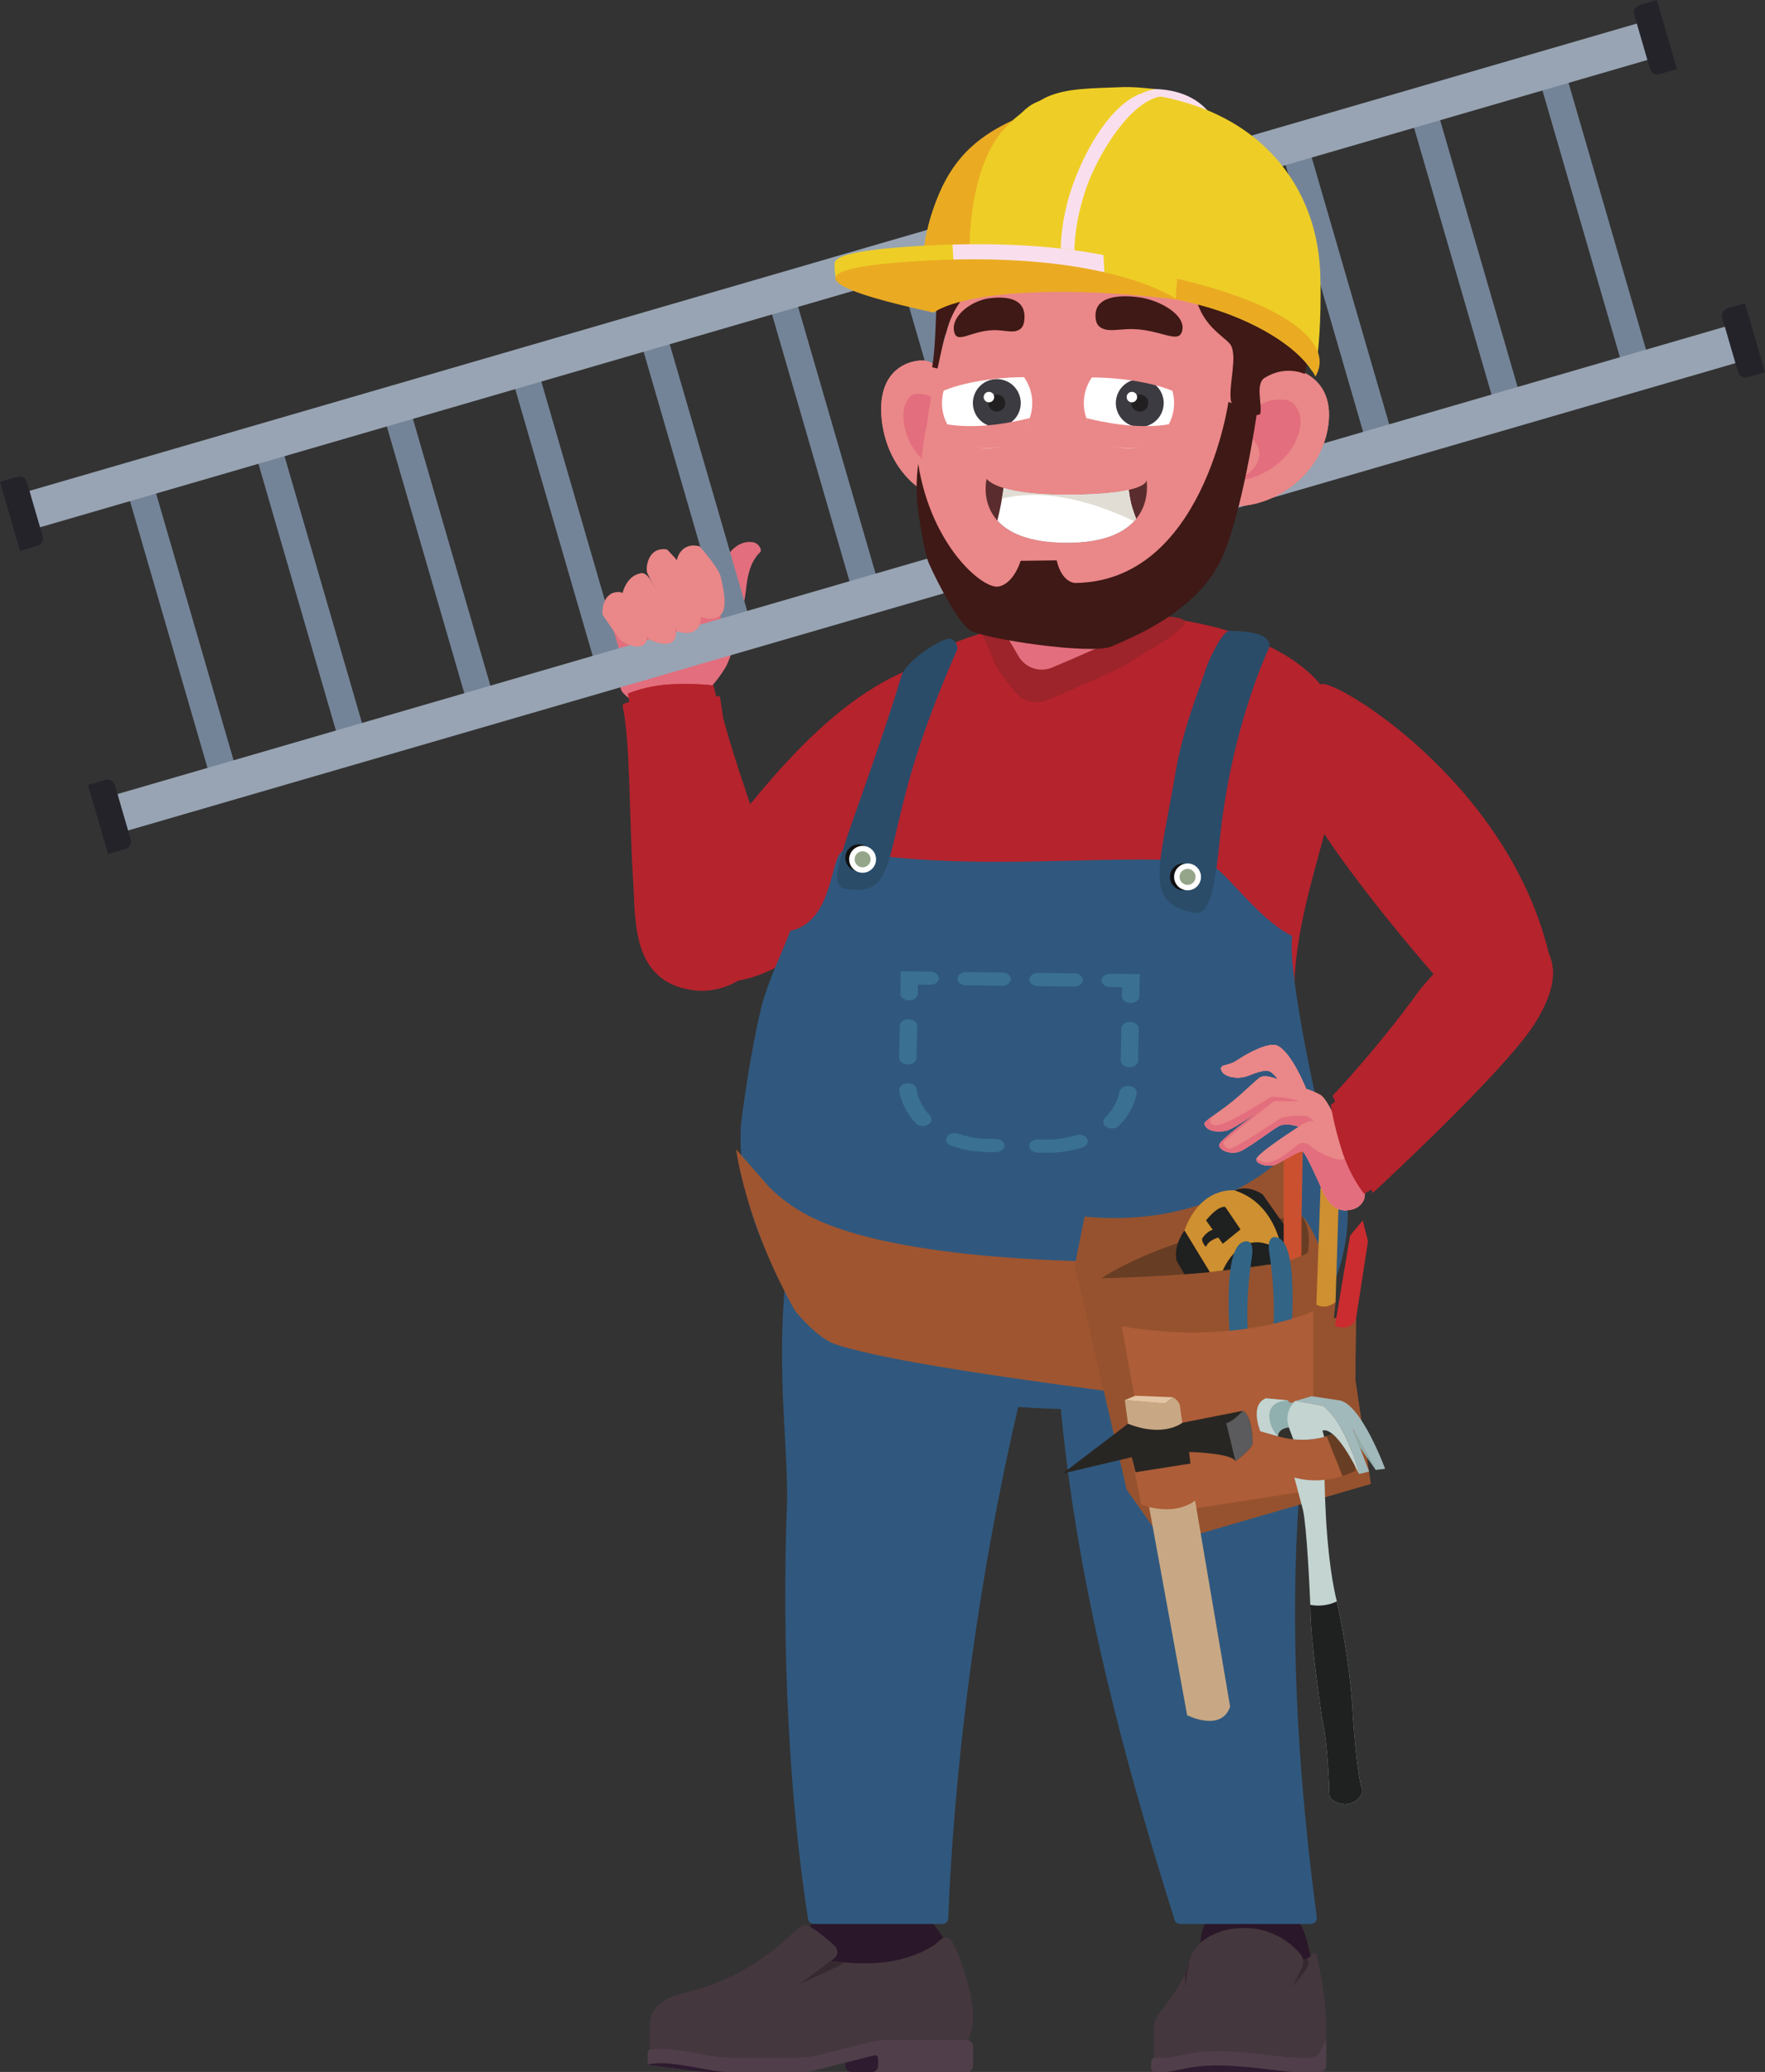 <?xml version="1.0" encoding="UTF-8"?><svg xmlns="http://www.w3.org/2000/svg" xmlns:xlink="http://www.w3.org/1999/xlink" height="2129.8" preserveAspectRatio="xMidYMid meet" version="1.0" viewBox="104.5 209.1 1815.4 2129.8" width="1815.4" zoomAndPan="magnify"><rect x="104.5" y="209.1" width="1815.4" height="2129.8" fill="#333333" stroke="none"/><g><g><path d="M 852.484 891.742 C 860.805 873.676 870.348 829.816 871.887 814.574 C 873.426 799.336 876.898 785.703 886.375 776.723 C 888.621 774.594 885.172 767.391 878.98 766.457 C 861.25 763.789 849.258 781.594 845.578 796.598 C 843.449 805.273 842.527 816.199 836.121 823.016 C 830.273 829.238 792.125 817.316 783.82 818.91 C 775.516 820.492 768.438 826.273 767.004 833.254 C 765.574 840.234 769.262 844.332 769.262 844.332 C 769.262 844.332 756.727 848.473 754.773 855.891 C 752.348 865.102 759.824 869.77 759.824 869.77 C 759.824 869.77 748.691 875.582 748.004 884.398 C 747.316 893.203 759.07 898.043 759.07 898.043 C 759.07 898.043 752.414 902.598 753.098 909.773 C 754.137 920.637 799.441 942.906 817.086 946.793 C 826.078 948.773 820.973 913.648 825.332 919.988 C 829.691 926.328 848.383 900.633 852.484 891.742" fill="#e36e7d"/></g><g><path d="M 832.008 921.09 C 832.008 921.09 776.246 950.27 769.387 942.5 C 762.527 934.719 745.582 923.73 743.578 918.801 C 741.574 913.871 724.141 839.68 724.141 839.68 L 815.629 840.738 L 832.008 921.09" fill="#e36e7d"/></g><g><path d="M 1688.062 291.926 L 1714.895 284.129 L 1799.734 576.102 L 1772.891 583.902 L 1688.062 291.926 M 1555.988 330.301 L 1582.82 322.504 L 1667.645 614.477 L 1640.816 622.262 L 1555.988 330.301 M 1423.93 368.664 L 1450.746 360.875 L 1535.586 652.836 L 1508.754 660.637 L 1423.93 368.664 M 1291.84 407.051 L 1318.672 399.25 L 1403.512 691.211 L 1376.68 699.012 L 1291.84 407.051 M 1159.781 445.414 L 1186.609 437.625 L 1271.449 729.586 L 1244.609 737.387 L 1159.781 445.414 M 1027.711 483.789 L 1054.539 476 L 1139.371 767.961 L 1112.551 775.762 L 1027.711 483.789 M 895.637 522.164 L 922.469 514.363 L 1007.301 806.336 L 980.469 814.125 L 895.637 522.164 M 763.566 560.539 L 790.391 552.738 L 875.223 844.711 L 848.402 852.5 L 763.566 560.539 M 631.5 598.902 L 658.324 591.113 L 743.16 883.086 L 716.336 890.875 L 631.5 598.902 M 499.43 637.277 L 526.254 629.488 L 611.086 921.461 L 584.262 929.25 L 499.43 637.277 M 367.359 675.652 L 394.191 667.863 L 479.023 959.824 L 452.195 967.625 L 367.359 675.652 M 235.285 714.027 L 262.121 706.238 L 346.957 998.199 L 320.117 1006 L 235.285 714.027" fill="#748498" fill-rule="evenodd"/></g><g><path d="M 221.188 1026.523 L 1896.191 539.836 L 1907.07 577.27 L 232.062 1063.957 L 221.188 1026.523 M 130.637 714.887 L 1805.648 228.203 L 1816.531 265.621 L 141.512 752.309 L 130.637 714.887" fill="#98a4b3" fill-rule="evenodd"/></g><g><path d="M 1881.316 526 L 1899.254 520.797 L 1919.863 591.738 L 1901.926 596.953 C 1897.75 598.172 1893.375 595.746 1892.156 591.574 L 1875.938 535.781 C 1874.734 531.609 1877.129 527.219 1881.316 526 Z M 1790.762 214.363 L 1808.699 209.148 L 1829.305 280.098 L 1811.367 285.301 C 1807.195 286.52 1802.816 284.109 1801.613 279.938 L 1785.395 224.145 C 1784.176 219.957 1786.586 215.57 1790.762 214.363" fill="#24232a" fill-rule="evenodd"/></g><g><path d="M 195 1016.004 L 212.938 1010.793 C 217.113 1009.582 221.504 1011.984 222.715 1016.164 L 238.926 1071.961 C 240.141 1076.137 237.727 1080.527 233.551 1081.738 L 215.613 1086.941 Z M 104.453 704.359 L 122.387 699.148 C 126.562 697.934 130.953 700.34 132.168 704.527 L 148.379 760.316 C 149.59 764.492 147.176 768.883 143 770.094 L 125.062 775.305 L 104.453 704.359" fill="#24232a" fill-rule="evenodd"/></g><g><path d="M 790.59 773.902 C 790.59 773.902 813.586 797.262 816.961 807.547 C 820.336 817.836 829.816 843.602 822.812 853.816 C 815.809 864.039 801.215 857.926 801.215 857.926 C 801.215 857.926 773.273 803.738 770.59 798.898 C 767.902 794.051 770.461 770.566 790.59 773.902" fill="#ea8788"/></g><g><path d="M 823.988 770.66 C 823.988 770.66 843.758 792.863 845.77 801.883 C 847.781 810.902 853.836 833.613 845.562 841.43 C 837.289 849.23 823.613 842.473 823.613 842.473 C 823.613 842.473 802.949 793.809 800.914 789.438 C 798.879 785.062 804.469 765.613 823.988 770.66" fill="#ea8788"/></g><g><path d="M 763.273 798.441 C 763.273 798.441 768.941 795.602 775.797 808.809 C 782.656 822.02 804.113 850.961 799.07 864.48 C 794.035 878 771.828 866.141 771.828 866.141 L 745.012 818.031 C 745.012 818.031 749.07 800.93 763.273 798.441" fill="#ea8788"/></g><g><path d="M 739.438 817.699 C 740.465 817.641 750.027 816.699 756.508 829.711 C 762.992 842.719 773.777 859.68 768.773 869.289 C 763.77 878.922 744.742 870.602 740.953 865.211 C 737.156 859.809 725.312 842.691 724.438 841.219 C 723.559 839.75 723.32 818.699 739.438 817.699" fill="#ea8788"/></g><g><path d="M 1084.199 885.309 C 971.492 900.461 883.449 1030.941 853.734 1061.84 C 813.41 1090.309 781.434 1157.512 779.789 1177.441 C 790.602 1185.969 795.672 1203.121 803.398 1207.281 C 811.098 1211.422 818.801 1214.352 826.531 1216.191 C 888.996 1231.07 952.598 1174.738 1017.52 1110.039 C 1069.539 1058.211 1115.328 1004.441 1117.262 1002.18 L 1084.199 885.309" fill="#b5232d"/></g><g><path d="M 1001.352 2156.051 C 1051.66 2156.051 1075.441 2197.859 1085.051 2222.871 C 1094.648 2247.879 1118.738 2318.211 1065.238 2318.211 C 1011.73 2318.211 796.922 2318.211 796.922 2318.211 C 796.922 2318.211 779.086 2316.262 779.086 2291.641 C 779.086 2267.02 808.355 2264.289 822.988 2259.988 C 837.625 2255.691 871.926 2244.359 908.512 2214.66 C 945.102 2184.969 963.852 2156.051 1001.352 2156.051" fill="#2a1729"/></g><g><path d="M 963.035 2209.531 C 958.703 2205.352 952.297 2199.711 943.82 2193.672 C 937.199 2188.961 927.914 2189.48 921.934 2194.91 C 916.383 2199.949 910.688 2204.98 904.383 2210.102 C 899.699 2213.891 894.895 2217.43 890.027 2220.84 L 889.137 2221.641 L 926.684 2248.859 L 962.117 2222.352 C 966.375 2219.172 966.836 2213.199 963.035 2209.531" fill="#4d3655"/></g><g><path d="M 1007.762 2332.941 L 1007.762 2306.121 L 980.492 2306.121 C 976.988 2306.121 974.141 2308.809 974.141 2312.129 L 974.141 2332.941 C 974.141 2336.262 976.988 2338.961 980.492 2338.961 L 1001.41 2338.961 C 1004.922 2338.961 1007.762 2336.262 1007.762 2332.941" fill="#2e1b30"/></g><g><path d="M 786.379 2321.16 C 796.559 2321.16 811.402 2323.82 825.758 2326.391 L 827.633 2326.719 C 836.898 2328.379 846.32 2329.109 855.746 2328.898 L 931.898 2327.172 C 942.434 2326.93 952.906 2325.512 963.09 2322.949 L 996.105 2314.648 C 1002.73 2312.98 1009.559 2312.129 1016.422 2312.129 L 1091.5 2312.141 C 1094.559 2312.141 1097.391 2310.602 1098.93 2308.102 C 1109.41 2291.141 1106.762 2261.801 1091.02 2220.809 C 1089.129 2215.891 1086.699 2210.352 1083.66 2204.59 C 1081.422 2200.328 1075.41 2199.391 1071.969 2202.871 C 1062.422 2212.559 1045.148 2219.551 1029.602 2223.391 C 995.797 2231.762 937.945 2226.371 906.758 2208.121 C 905.961 2208.77 905.199 2209.43 904.383 2210.102 C 879.148 2230.57 851.133 2245.43 821.109 2254.25 C 819.008 2254.859 816.594 2255.441 814.012 2256.07 C 798.781 2259.738 773.48 2265.898 772.793 2290.641 L 772.73 2290.641 L 772.73 2317.16 C 772.73 2319.582 774.828 2321.488 777.375 2321.359 C 780.105 2321.23 783.18 2321.16 786.379 2321.16" fill="#45373e"/></g><g><path d="M 890.027 2220.84 L 889.137 2221.641 L 926.684 2248.859 L 970.047 2228.512 C 970.926 2227.852 971.598 2227.059 972.148 2226.211 C 947.898 2223.961 923.492 2217.91 906.762 2208.121 C 905.965 2208.781 905.199 2209.43 904.383 2210.102 C 901.891 2212.121 899.359 2214.059 896.809 2215.949 C 894.57 2217.629 892.305 2219.25 890.027 2220.84" fill="#362930"/></g><g><path d="M 1098.852 2306.121 L 1016.441 2306.121 C 1010.68 2306.121 1004.941 2306.828 999.367 2308.23 L 946.32 2321.57 C 939.285 2323.332 932.043 2324.23 924.762 2324.23 L 852.023 2324.23 C 839.32 2324.23 803.188 2315.141 786.379 2315.141 C 779.301 2315.141 775.422 2315.5 773.297 2315.879 C 771.781 2316.16 770.719 2317.43 770.719 2318.898 L 770.719 2328.91 C 770.719 2330.449 771.922 2331.75 773.531 2331.949 L 815.238 2337.332 C 823.66 2338.41 832.156 2338.961 840.656 2338.961 L 928.449 2338.961 C 933.281 2338.961 938.09 2338.359 942.758 2337.191 L 1003.77 2321.852 C 1005.781 2321.34 1007.762 2322.781 1007.762 2324.75 L 1007.762 2332.941 C 1007.762 2336.262 1004.922 2338.961 1001.41 2338.961 L 1098.852 2338.961 C 1102.359 2338.961 1105.211 2336.262 1105.211 2332.941 L 1105.211 2312.129 C 1105.211 2308.809 1102.359 2306.121 1098.852 2306.121" fill="#503f4a"/></g><g><path d="M 771.637 2331.02 C 772.129 2331.512 772.777 2331.859 773.531 2331.949 L 815.238 2337.332 C 823.66 2338.41 832.156 2338.961 840.656 2338.961 L 852.023 2338.961 C 839.32 2338.961 803.188 2329.871 786.379 2329.871 C 776.773 2329.871 773.07 2330.52 771.637 2331.02" fill="#2e1b30"/></g><g><path d="M 963.035 2209.531 C 957.676 2204.359 949.121 2196.941 937.406 2189.301 C 934.25 2187.25 930.004 2187.52 927.254 2190.039 C 919.98 2196.719 912.715 2203.328 904.383 2210.102 C 899.699 2213.891 894.895 2217.43 890.027 2220.84 L 889.137 2221.641 L 926.684 2248.859 L 962.117 2222.352 C 966.375 2219.172 966.836 2213.199 963.035 2209.531" fill="#45373e"/></g><g><path d="M 1083.148 1375.922 C 1018.781 1369.629 932.992 1411.148 921.293 1469.738 C 897.449 1581.27 915.535 1688.941 913.969 1752.34 C 908.406 1905.07 916.109 2055.949 935.617 2181.66 C 936.078 2184.621 938.766 2186.781 941.926 2186.781 L 1073.512 2186.781 C 1076.93 2186.781 1079.738 2184.262 1079.852 2181.012 C 1082.57 2105.039 1096.18 1872.551 1163.629 1606.621 C 1167.309 1592.738 1175.051 1566.77 1186.648 1529.441 C 1187.031 1528.25 1187.551 1526.539 1187.551 1526.539 C 1192.559 1511.422 1194.25 1495.43 1192.488 1479.352 C 1186.57 1425.238 1140.289 1381.5 1083.148 1375.922" fill="#30587e"/></g><g><path d="M 1332.531 2318.211 L 1430.73 2318.211 C 1447.98 2318.211 1462 2306.262 1462.16 2291.398 C 1462.41 2268.031 1456.461 2233.629 1448.73 2204.129 C 1440.789 2173.828 1419.75 2156.051 1392.699 2156.051 C 1365.102 2156.051 1340.359 2176.621 1339.32 2206.078 C 1338.711 2223.648 1336.949 2234.988 1330.262 2246.891 C 1319.059 2266.77 1297.578 2275.48 1297.578 2292.352 C 1297.578 2309.23 1314.48 2318.211 1332.531 2318.211" fill="#2a1729"/></g><g><path d="M 1468.48 2289.012 C 1468.352 2270.859 1464.801 2245.289 1458.828 2218.949 C 1458.309 2216.66 1455.031 2216.16 1453.828 2218.199 L 1453.738 2218.352 C 1451.461 2222.109 1446.59 2223.781 1442.27 2222.359 C 1433.352 2219.41 1411.852 2213.871 1376.469 2213.871 C 1357.379 2213.871 1345.16 2214.988 1337.359 2216.352 C 1332.922 2217.121 1329.352 2220.219 1328.102 2224.328 C 1325.512 2232.852 1322.75 2239.809 1319.289 2246.211 C 1306.441 2269.98 1291.23 2280.16 1291.23 2292.352 L 1291.23 2330.25 L 1468.52 2330.25 L 1468.52 2289.012 L 1468.48 2289.012" fill="#45373e"/></g><g><path d="M 1328.078 2224.371 C 1326.551 2229.359 1324.949 2233.801 1323.199 2237.93 L 1323.719 2250.75 C 1323.719 2250.75 1349.129 2243.32 1376.41 2243.32 C 1403.68 2243.32 1434.18 2251.18 1434.18 2251.18 L 1447.531 2234.059 C 1450.512 2230.23 1451.141 2225.73 1449.34 2221.988 C 1447.148 2222.91 1444.648 2223.141 1442.27 2222.359 C 1433.352 2219.41 1411.852 2213.871 1376.469 2213.871 C 1357.41 2213.871 1345.199 2214.988 1337.398 2216.34 C 1332.93 2217.121 1329.352 2220.238 1328.078 2224.371" fill="#362930"/></g><g><path d="M 1323.82 2250.66 L 1327.328 2228.211 C 1328.898 2218.199 1334.43 2209.102 1342.969 2203.031 C 1351.77 2196.762 1365.23 2190.871 1384.738 2190.871 C 1414.141 2190.871 1433.07 2207.41 1441.68 2217.172 C 1445.191 2221.141 1445.871 2226.68 1443.621 2231.391 L 1434.18 2251.18 C 1434.18 2251.18 1403.199 2243.32 1376.602 2243.32 C 1350 2243.32 1323.82 2250.66 1323.82 2250.66" fill="#45373e"/></g><g><path d="M 1461.969 2318.559 C 1460.141 2322.031 1456.391 2324.23 1452.289 2324.23 L 1434.711 2324.23 C 1426.199 2324.23 1387.031 2317.48 1356.359 2317.48 C 1329.84 2317.48 1311.422 2324.23 1304.949 2324.23 L 1292.871 2324.23 C 1290.422 2324.23 1288.43 2326.121 1288.43 2328.441 L 1288.43 2334.738 C 1288.43 2337.07 1290.422 2338.961 1292.871 2338.961 C 1313.012 2338.961 1251.141 2338.961 1462.16 2338.961 C 1465.672 2338.961 1468.52 2336.262 1468.52 2332.941 C 1468.52 2317.609 1468.52 2321.082 1468.52 2306.121 L 1461.969 2318.559" fill="#503f4a"/></g><g><path d="M 1305.84 2338.75 C 1306.398 2338.789 1306.941 2338.961 1307.512 2338.961 L 1434.711 2338.961 C 1426.199 2338.961 1387.031 2332.199 1356.359 2332.199 C 1328.762 2332.199 1317.059 2337.648 1305.84 2338.75" fill="#2e1b30"/></g><g><path d="M 1452.648 2186.781 C 1456.469 2186.781 1459.41 2183.559 1458.93 2179.969 C 1406.852 1791.41 1460.809 1608.648 1467.809 1535.621 C 1469.078 1522.34 1470 1512.75 1470.078 1506.578 C 1470.09 1506.352 1470.102 1506.129 1470.109 1505.898 C 1472.621 1447.27 1392.039 1385.449 1330.789 1376.66 C 1254.781 1365.75 1188.98 1421.469 1188.82 1491.23 C 1185.07 1734.172 1244.449 1966.512 1312.602 2182.488 C 1313.398 2185.039 1315.879 2186.781 1318.699 2186.781 L 1452.648 2186.781" fill="#30587e"/></g><g><path d="M 1244.352 844.762 C 1163.711 844.762 1048.059 878.699 1024.25 926.238 C 1004.719 965.238 1014.059 986.98 995.609 1025.43 C 976.891 1064.441 948.523 1101.371 948.523 1122.309 C 948.523 1143.262 962.113 1149.578 963.93 1168.922 C 966.742 1198.898 1476.441 930.648 1443.352 902.629 C 1398.398 864.578 1302.551 844.762 1244.352 844.762" fill="#e36e7d"/></g><g><path d="M 1435.398 1235 C 1435.398 1181 1448.441 1133.301 1461.02 1087.102 C 1471.109 1050.199 1480.609 1015.41 1481.531 981.988 C 1482.25 955.25 1482.969 927.602 1447.59 897.648 C 1409.379 865.289 1350.379 849.5 1295.852 843.219 C 1289.449 842.48 1290.309 845.898 1284.359 848.359 C 1253.301 861.25 1220.469 904.859 1170.66 900.559 C 1168.551 900.379 1166.801 902.129 1165.16 900.789 C 1157.34 894.461 1149.699 888.512 1146.648 875.969 C 1145.738 872.211 1137.73 870.578 1138.281 863.68 C 1138.602 859.59 1131.57 855.148 1127.609 856.211 C 1073.52 870.629 1034.109 891.898 1018.371 923.34 C 1007.949 944.109 1005.391 960.23 1002.898 975.891 C 1000.539 990.641 996.887 1003.98 989.73 1022.621 C 985.188 1034.461 966.328 1060.172 951.547 1094.578 C 932.496 1133.789 870.734 1288.941 870.734 1380.199 L 870.742 1380.199 L 870.738 1380.199 C 870.812 1412.309 877.371 1445.121 889.648 1476.18 C 890.641 1478.691 893.105 1480.34 895.805 1480.34 L 1478.602 1480.34 C 1481.922 1480.34 1484.789 1477.859 1485.141 1474.559 C 1485.762 1468.828 1486.051 1463.129 1486.051 1457.531 C 1486.051 1381.789 1435.398 1333.289 1435.398 1235" fill="#b5232d"/></g><g><path d="M 1462.648 1358.852 L 873.27 1358.852 C 869.82 1358.852 866.895 1361.512 866.68 1364.949 C 862.699 1428.961 884.809 1497.301 927.395 1550.57 C 974.238 1609.172 1041.469 1645.371 1116.711 1652.488 C 1153.57 1655.98 1187.98 1657.75 1218.988 1657.75 L 1219.012 1657.75 C 1309.391 1657.75 1375.488 1642.699 1415.43 1613.031 C 1459.031 1580.648 1490.672 1515.25 1490.672 1457.52 C 1490.672 1422.551 1480.141 1393.379 1468.801 1363.109 C 1467.84 1360.551 1465.379 1358.852 1462.648 1358.852" fill="#30587e"/></g><g><path d="M 1315.391 844.012 C 1322.5 845.559 1325.922 847.57 1320.84 852.781 C 1303.691 870.379 1285.988 875.789 1266.41 889.961 C 1257.398 896.48 1208.648 917.34 1181.141 928.891 C 1169.789 933.648 1156.66 930.328 1148.961 920.738 C 1145.48 916.41 1141.43 911.289 1136.969 905.488 C 1124.98 889.91 1126.77 884.91 1116 864.238 C 1112.969 858.43 1116.531 856.648 1123.051 856.02 C 1127.578 855.59 1131.719 855.828 1134.969 856.238 C 1139.039 856.762 1139.852 855.898 1140.5 859.949 C 1141.551 866.539 1141.07 864.922 1145.672 872.672 C 1148.039 876.691 1150.199 880.371 1152.141 883.699 C 1159.109 895.691 1173.898 900.641 1186.691 895.262 C 1211.762 884.73 1249.809 868.32 1258.359 862.289 C 1276.738 849.34 1279.801 846.879 1283.969 843.352 C 1285.578 841.988 1307.641 842.309 1315.391 844.012" fill="#9c242a"/></g><g><path d="M 1433.57 1171.25 C 1396.078 1152.941 1360.328 1096.719 1344.398 1095.281 C 1239.789 1085.809 1112.23 1106.57 973.883 1083.859 C 957.402 1081.148 964.977 1155.809 917.324 1165.93 C 911.223 1182.898 893.379 1219.809 887.285 1245.57 C 873.91 1302.121 866.68 1364.949 866.68 1364.949 C 866.68 1414.172 1023.281 1389.02 1075.48 1392.719 C 1097 1394.23 1199.93 1394.23 1221.449 1392.719 C 1273.648 1389.02 1462.648 1408.07 1462.648 1358.852 C 1462.648 1358.852 1428.621 1212.691 1433.57 1171.25" fill="#30587e"/></g><g><path d="M 1410.102 874.34 C 1410.102 874.34 1370.859 954.98 1358.93 1073.941 C 1352.648 1136.398 1345.859 1150.352 1331.102 1147.16 C 1281.27 1136.398 1296.262 1104.102 1313.59 1003.191 C 1321.699 955.961 1337.359 920.18 1344.629 897.102 C 1347.691 887.371 1362.078 856.922 1369.441 857.449 C 1376.699 857.98 1412.57 857.281 1410.102 874.34" fill="#2a4c69"/></g><g><path d="M 1307.879 1110.461 C 1307.879 1118.09 1314.07 1124.27 1321.699 1124.27 C 1329.328 1124.27 1335.52 1118.09 1335.52 1110.461 C 1335.52 1102.828 1329.328 1096.629 1321.699 1096.629 C 1314.07 1096.629 1307.879 1102.828 1307.879 1110.461" fill="#111010"/></g><g><path d="M 1312.148 1110.461 C 1312.148 1118.09 1318.352 1124.27 1325.969 1124.27 C 1333.602 1124.27 1339.789 1118.09 1339.789 1110.461 C 1339.789 1102.828 1333.602 1096.629 1325.969 1096.629 C 1318.352 1096.629 1312.148 1102.828 1312.148 1110.461" fill="#fff"/></g><g><path d="M 1317.738 1110.461 C 1317.738 1115.012 1321.422 1118.691 1325.969 1118.691 C 1330.52 1118.691 1334.219 1115.012 1334.219 1110.461 C 1334.219 1105.91 1330.52 1102.219 1325.969 1102.219 C 1321.422 1102.219 1317.738 1105.91 1317.738 1110.461" fill="#95a58a"/></g><g><path d="M 1031.238 904.961 C 1031.238 904.961 1022 938.809 985.566 1041.25 C 964.531 1100.391 959.121 1120.148 974.008 1122.711 C 1024.25 1131.352 1014.48 1093.738 1044.051 995.719 C 1061.891 936.578 1089.32 876.121 1089.32 876.121 C 1089.32 876.121 1089.379 867.871 1082.359 865.621 C 1075.422 863.391 1035.328 888.219 1031.238 904.961" fill="#2a4c69"/></g><g><path d="M 1000.602 1095.969 C 997.746 1103.051 989.691 1106.469 982.617 1103.621 C 975.535 1100.77 972.102 1092.719 974.953 1085.641 C 977.805 1078.559 985.863 1075.129 992.945 1077.98 C 1000.02 1080.828 1003.449 1088.891 1000.602 1095.969" fill="#111010"/></g><g><path d="M 1004.559 1097.559 C 1001.711 1104.641 993.656 1108.07 986.586 1105.219 C 979.508 1102.371 976.07 1094.309 978.922 1087.23 C 981.773 1080.16 989.836 1076.73 996.914 1079.578 C 1003.98 1082.43 1007.41 1090.488 1004.559 1097.559" fill="#fff"/></g><g><path d="M 999.387 1095.48 C 997.688 1099.699 992.891 1101.738 988.672 1100.039 C 984.449 1098.34 982.402 1093.539 984.102 1089.32 C 985.801 1085.102 990.602 1083.059 994.824 1084.762 C 999.043 1086.461 1001.09 1091.262 999.387 1095.48" fill="#95a58a"/></g><g><path d="M 1267.719 1240.121 C 1272.43 1239.988 1276.23 1237.078 1276.301 1233.461 L 1276.73 1210.48 L 1246.512 1210.109 C 1241.641 1210.059 1237.559 1213.031 1237.48 1216.77 C 1237.398 1220.5 1241.32 1223.578 1246.23 1223.641 L 1258.691 1223.789 L 1258.512 1233.262 C 1258.441 1237 1262.371 1240.07 1267.281 1240.121 C 1267.422 1240.121 1267.57 1240.121 1267.719 1240.121" fill="#3a7193"/></g><g><path d="M 1135.109 1222.301 L 1098.07 1221.852 C 1093.16 1221.789 1089.238 1218.711 1089.32 1214.98 C 1089.398 1211.25 1093.469 1208.262 1098.359 1208.328 L 1135.398 1208.77 C 1140.309 1208.828 1144.23 1211.91 1144.148 1215.641 C 1144.07 1219.262 1140.27 1222.172 1135.57 1222.289 C 1135.422 1222.301 1135.27 1222.301 1135.109 1222.301 Z M 1209.191 1223.191 L 1172.148 1222.738 C 1167.238 1222.68 1163.32 1219.609 1163.398 1215.871 C 1163.48 1212.141 1167.531 1209.16 1172.43 1209.219 L 1209.469 1209.672 C 1214.379 1209.719 1218.301 1212.801 1218.219 1216.531 C 1218.148 1220.148 1214.352 1223.059 1209.648 1223.191 C 1209.5 1223.191 1209.34 1223.191 1209.191 1223.191" fill="#3a7193"/></g><g><path d="M 1039.84 1237.371 C 1044.551 1237.25 1048.352 1234.328 1048.422 1230.711 L 1048.602 1221.25 L 1061.039 1221.398 C 1065.988 1221.441 1069.988 1218.48 1070.07 1214.75 C 1070.148 1211.012 1066.23 1207.941 1061.32 1207.879 L 1031.07 1207.512 L 1030.641 1230.512 C 1030.57 1234.25 1034.488 1237.32 1039.398 1237.371 C 1039.551 1237.371 1039.699 1237.371 1039.84 1237.371" fill="#3a7193"/></g><g><path d="M 1038.16 1303.219 C 1033.238 1303.16 1029.32 1300.09 1029.391 1296.359 L 1030.02 1263.441 C 1030.09 1259.699 1034.109 1256.699 1039.039 1256.77 C 1043.949 1256.828 1047.871 1259.898 1047.801 1263.629 L 1047.18 1296.551 C 1047.109 1300.18 1043.309 1303.09 1038.602 1303.211 C 1038.449 1303.219 1038.301 1303.219 1038.16 1303.219 Z M 1266.031 1306.09 C 1261.121 1306.039 1257.191 1302.969 1257.262 1299.23 L 1257.891 1266.309 C 1257.961 1262.578 1262 1259.578 1266.91 1259.648 C 1271.82 1259.699 1275.738 1262.77 1275.672 1266.512 L 1275.051 1299.43 C 1274.98 1303.051 1271.18 1305.969 1266.469 1306.09 C 1266.32 1306.09 1266.18 1306.102 1266.031 1306.09 Z M 1046.488 1363.699 C 1037.211 1353.82 1031.352 1342.211 1029.531 1330.129 C 1028.98 1326.422 1032.48 1323.059 1037.359 1322.641 C 1042.238 1322.219 1046.648 1324.879 1047.211 1328.59 C 1048.68 1338.398 1053.43 1347.82 1060.961 1355.84 C 1063.809 1358.879 1062.891 1363.102 1058.891 1365.27 C 1057.41 1366.07 1055.719 1366.48 1054.039 1366.531 C 1051.16 1366.602 1048.281 1365.609 1046.488 1363.699 Z M 1242.801 1367.609 C 1238.898 1365.34 1238.148 1361.102 1241.141 1358.129 C 1248.988 1350.309 1254.129 1341.02 1256 1331.25 C 1256.711 1327.551 1261.219 1324.988 1266.078 1325.531 C 1270.941 1326.059 1274.309 1329.488 1273.602 1333.191 C 1271.301 1345.23 1264.961 1356.699 1255.27 1366.34 C 1253.59 1368.02 1251.07 1368.93 1248.5 1369 C 1246.52 1369.051 1244.5 1368.602 1242.801 1367.609 Z M 1128.602 1393.379 L 1120.148 1393.281 C 1107.129 1393.121 1094.57 1390.922 1082.828 1386.75 C 1078.379 1385.172 1076.461 1381.141 1078.539 1377.762 C 1080.621 1374.371 1085.922 1372.91 1090.359 1374.5 C 1099.82 1377.859 1109.941 1379.629 1120.43 1379.75 L 1128.879 1379.852 C 1133.789 1379.91 1137.711 1382.988 1137.629 1386.719 C 1137.559 1390.34 1133.762 1393.25 1129.051 1393.371 C 1128.91 1393.379 1128.75 1393.379 1128.602 1393.379 Z M 1180.641 1394.012 L 1171.891 1393.898 C 1166.98 1393.84 1163.059 1390.77 1163.141 1387.031 C 1163.219 1383.301 1167.301 1380.301 1172.172 1380.379 L 1180.922 1380.48 C 1191.371 1380.609 1201.469 1379.102 1210.949 1376.031 C 1215.48 1374.559 1220.699 1376.16 1222.621 1379.602 C 1224.551 1383.031 1222.441 1387.012 1217.922 1388.469 C 1207.559 1391.828 1196.578 1393.68 1185.301 1393.969 C 1183.75 1394.012 1182.199 1394.02 1180.641 1394.012" fill="#3a7193"/></g><g><path d="M 922.152 1556.32 C 922.152 1556.32 944.367 1584.629 964.43 1591.109 C 1039.012 1615.34 1260.441 1640.809 1434.641 1664.051 L 1447.32 1499.68 C 1447.32 1499.68 1431.422 1501.352 1405.281 1502.859 C 1317.531 1508.078 1027.172 1516.551 924.82 1452.371 C 913.934 1445.559 904.227 1437.969 895.871 1429.531 L 861.648 1390.5 C 861.648 1390.5 870.734 1464.879 922.152 1556.32" fill="#9f5530"/></g><g><path d="M 1209.941 1510.301 L 1263.328 1740.121 L 1302.73 1795.781 L 1514.422 1734.379 L 1498.52 1627.328 L 1499.16 1565.238 L 1476.281 1563.828 L 1478.191 1547.43 L 1458.469 1550.25 L 1462.281 1492.449 C 1462.281 1492.449 1452.141 1466.07 1443.211 1458.922 C 1443.211 1458.922 1433.68 1404.672 1422.879 1399.699 C 1422.879 1399.699 1352.32 1472.488 1220.078 1459.648 L 1209.941 1510.301" fill="#96522e"/></g><g><path d="M 1237.25 1523.148 C 1237.25 1523.148 1306.52 1474.621 1443.211 1458.922 C 1443.211 1458.922 1458.48 1473.16 1449.578 1496.73 C 1449.578 1496.73 1438.75 1521.719 1237.25 1523.148" fill="#673d24"/></g><g><path d="M 1237.25 1523.148 C 1248.078 1556.68 1263.328 1740.121 1263.328 1740.121 L 1302.73 1795.781 L 1514.422 1734.379 L 1498.52 1627.328 L 1499.16 1565.238 L 1476.281 1563.828 L 1478.191 1547.43 L 1458.469 1550.25 L 1462.281 1492.449 C 1462.281 1492.449 1452.141 1466.07 1443.211 1458.922 C 1454.648 1472.488 1449.578 1496.73 1449.578 1496.73 C 1418.422 1518.871 1237.25 1523.148 1237.25 1523.148" fill="#96522e"/></g><g><path d="M 1493.129 1479.262 L 1477.551 1572.039 C 1477.551 1572.039 1492.488 1578.789 1499.16 1565.238 L 1511.559 1485.02 L 1506.16 1463.559 L 1493.129 1479.262" fill="#ca2c30"/></g><g><path d="M 1478.191 1547.43 L 1481.68 1434.301 C 1481.68 1434.301 1477.551 1418.602 1467.059 1424.309 C 1467.059 1424.309 1461.98 1427.16 1462.609 1433.59 L 1458.469 1550.25 C 1458.469 1550.25 1468.02 1556.012 1478.191 1547.43" fill="#ce9030"/></g><g><path d="M 1443.07 1500.23 L 1443.211 1458.922 L 1444.488 1392.191 C 1444.488 1392.191 1442.27 1378.629 1430.512 1382.922 C 1430.512 1382.922 1425.422 1382.559 1424.789 1393.621 L 1424.789 1507.09 L 1443.07 1500.23" fill="#cb5030"/></g><g><path d="M 1374.531 1432.77 L 1399.68 1480.738 L 1406.672 1487.602 C 1406.672 1487.602 1421.289 1491.391 1424.789 1507.09 L 1424.789 1467.48 L 1403.172 1436.801 C 1403.172 1436.801 1388.488 1426.25 1374.531 1432.77" fill="#1f2020"/></g><g><path d="M 1322.762 1473.91 L 1348.879 1516.801 L 1424.789 1507.09 C 1424.789 1507.09 1422.801 1448.379 1374.531 1432.77 C 1374.531 1432.77 1339.672 1427.762 1322.762 1473.91" fill="#ce9030"/></g><g><path d="M 1364.711 1449.641 L 1380.422 1472.84 L 1362.18 1487.602 L 1345.012 1463.559 C 1345.012 1463.559 1356.449 1448.57 1364.711 1449.641" fill="#1f2020"/></g><g><path d="M 1362.18 1515.102 C 1362.18 1515.102 1377.109 1478.102 1406.672 1487.602 C 1406.672 1487.602 1419.379 1488.891 1424.789 1507.09 L 1362.18 1515.102" fill="#1f2020"/></g><g><path d="M 1359.629 1480.738 C 1359.629 1480.738 1347.871 1482.828 1345.012 1490.68 C 1345.012 1490.68 1340.879 1487.469 1340.879 1482.469 C 1340.879 1482.469 1346.602 1472.121 1356.77 1472.48 L 1359.629 1480.738" fill="#1f2020"/></g><g><path d="M 1322.762 1473.91 C 1322.762 1473.91 1311 1489.25 1314.809 1505.309 L 1322.762 1518.91 L 1348.879 1516.801 L 1322.762 1473.91" fill="#1f2020"/></g><g><path d="M 1431.148 1597.738 C 1431.148 1597.738 1442.59 1491.031 1419.699 1481.762 C 1419.699 1481.762 1406.352 1474.621 1410.172 1498.172 C 1410.172 1498.172 1420.871 1559.551 1409.48 1608.789 L 1431.148 1597.738" fill="#326485"/></g><g><path d="M 1371.02 1602.02 C 1371.02 1602.02 1359.578 1495.32 1382.461 1486.039 C 1382.461 1486.039 1395.809 1478.898 1392 1502.449 C 1392 1502.449 1381.289 1563.828 1392.691 1613.07 L 1371.02 1602.02" fill="#326485"/></g><g><path d="M 1258.238 1572.391 L 1293.199 1765.789 L 1455.301 1740.82 L 1455.301 1556.691 C 1455.301 1556.691 1379.648 1593.09 1258.238 1572.391" fill="#ad5d37"/></g><g><path d="M 1487.578 2063.77 C 1504.98 2062.422 1505.91 2049.59 1505.91 2049.59 C 1499.988 2034.66 1495.949 1972.34 1495.949 1972.34 C 1493.602 1919.691 1481.328 1863.301 1479.5 1855.211 C 1479.34 1854.551 1479.281 1854.219 1479.281 1854.219 C 1466.379 1801.352 1466.969 1720.961 1466.699 1719.59 L 1433.48 1719.09 L 1444.691 1761.238 C 1448.84 1780.512 1451.629 1845.109 1452.211 1858.77 C 1452.25 1860.422 1452.301 1861.34 1452.301 1861.34 C 1451.98 1892.809 1464.371 1975.801 1464.371 1975.801 C 1470.641 2001.309 1471.828 2053.672 1471.828 2053.672 C 1472.23 2062.262 1487.578 2063.77 1487.578 2063.77" fill="#c3d4d1"/></g><g><path d="M 1418.961 1685.398 L 1414.961 1673.141 L 1451.602 1665.762 L 1489.922 1675.672 L 1464.238 1708.211 L 1428.059 1697.211 L 1418.961 1685.398" fill="#32302d"/></g><g><path d="M 1400.84 1680.25 L 1418.961 1685.398 L 1419.07 1685.422 C 1419.172 1677.16 1430.238 1676.359 1430.238 1676.359 L 1434.828 1688.559 C 1441.121 1689.219 1448.93 1689.34 1457.48 1688 C 1460.398 1687.59 1463.379 1686.969 1466.449 1686.141 L 1464.629 1679.469 C 1467.879 1678.48 1471.57 1680.078 1475.281 1683.23 C 1483.602 1690.219 1492.289 1704.852 1497.539 1714.609 C 1500.539 1720.25 1502.422 1724.27 1502.422 1724.27 C 1500.039 1715.43 1497.48 1707.629 1494.828 1700.781 C 1491.488 1691.98 1488.039 1684.719 1484.699 1678.77 C 1474.172 1659.801 1465.059 1654.238 1465.059 1654.238 L 1436.961 1649.109 C 1430.078 1653.711 1429.52 1648.551 1429.52 1648.551 L 1406.719 1646.441 C 1389.531 1653.078 1400.84 1680.25 1400.84 1680.25" fill="#90afaf"/></g><g><path d="M 1487.578 2063.77 C 1504.98 2062.422 1505.91 2049.59 1505.91 2049.59 C 1499.988 2034.66 1495.949 1972.34 1495.949 1972.34 C 1493.602 1919.691 1481.328 1863.301 1479.5 1855.211 C 1472.309 1858.57 1463.102 1860.762 1452.211 1858.77 C 1452.25 1860.422 1452.301 1861.34 1452.301 1861.34 C 1451.98 1892.809 1464.371 1975.801 1464.371 1975.801 C 1470.641 2001.309 1471.828 2053.672 1471.828 2053.672 C 1472.23 2062.262 1487.578 2063.77 1487.578 2063.77" fill="#1f2020"/></g><g><path d="M 1400.84 1680.25 L 1418.961 1685.398 C 1414.25 1680.852 1411.07 1674.289 1410.289 1667.328 C 1409.941 1664.281 1410.031 1661.051 1411.199 1658.25 C 1412.66 1654.602 1415.73 1652.031 1419.039 1650.629 C 1422.379 1649.191 1425.949 1648.809 1429.52 1648.551 L 1406.719 1646.441 C 1389.531 1653.078 1400.84 1680.25 1400.84 1680.25" fill="#c3d4d1"/></g><g><path d="M 1519.469 1720.059 L 1503.211 1696.969 L 1495.539 1676.949 Z M 1519.469 1720.059" fill="#90afaf"/></g><g><path d="M 1434.828 1688.559 C 1443.27 1689.461 1454.379 1689.391 1466.449 1686.141 C 1467.301 1685.93 1468.148 1685.68 1469.02 1685.391 C 1471.078 1684.801 1473.172 1684.059 1475.281 1683.23 C 1478.41 1681.988 1481.531 1680.52 1484.711 1678.77 C 1486.449 1677.84 1488.172 1676.801 1489.922 1675.672 L 1498.762 1720.852 C 1498.762 1720.852 1493.66 1723.648 1485.328 1726.281 C 1472.461 1730.391 1451.879 1733.988 1430.469 1726.09 L 1419.07 1685.422 C 1419.07 1685.422 1425.172 1687.578 1434.828 1688.559" fill="#ad5d37"/></g><g><path d="M 1469.02 1685.391 L 1485.328 1726.281 C 1493.66 1723.648 1498.762 1720.852 1498.762 1720.852 L 1489.922 1675.672 C 1488.172 1676.801 1486.449 1677.84 1484.699 1678.77 C 1481.531 1680.52 1478.41 1681.988 1475.281 1683.23 C 1473.172 1684.059 1471.078 1684.801 1469.02 1685.391" fill="#673d24"/></g><g><path d="M 1430.238 1676.359 L 1434.828 1688.559 C 1441.121 1689.219 1448.93 1689.34 1457.48 1688 C 1460.398 1687.59 1463.379 1686.969 1466.449 1686.141 L 1464.629 1679.469 C 1467.879 1678.48 1471.57 1680.078 1475.281 1683.23 C 1483.602 1690.219 1492.289 1704.852 1497.539 1714.609 C 1500.539 1720.25 1502.422 1724.27 1502.422 1724.27 C 1500.039 1715.43 1497.48 1707.629 1494.828 1700.781 C 1491.488 1691.98 1488.039 1684.719 1484.699 1678.77 C 1474.172 1659.801 1465.059 1654.238 1465.059 1654.238 L 1436.961 1649.109 C 1436.961 1649.109 1424.18 1659.301 1430.238 1676.359" fill="#c3d4d1"/></g><g><path d="M 1436.961 1649.109 L 1465.059 1654.238 C 1465.059 1654.238 1474.172 1659.801 1484.699 1678.77 C 1488.039 1684.719 1491.488 1691.98 1494.828 1700.781 C 1497.48 1707.629 1500.039 1715.43 1502.422 1724.27 L 1512.699 1721.73 L 1495.539 1676.949 L 1519.469 1720.059 L 1529.16 1718.91 C 1529.16 1718.91 1503.789 1649.789 1480.93 1648.398 L 1453.641 1644.262 L 1436.961 1649.109" fill="#a2b9bb"/></g><g><path d="M 1285.672 1754.02 L 1325.559 1972.219 C 1325.559 1972.219 1360.641 1989.922 1369.75 1963.379 L 1332.52 1744.379 L 1285.672 1754.02" fill="#c8a884"/></g><g><path d="M 1367.27 1697.039 C 1367.27 1697.039 1338.461 1690.5 1327.59 1701.621 C 1316.73 1712.73 1271.352 1717.141 1268.559 1706.961 L 1278.16 1755.559 C 1278.16 1755.559 1313.75 1770.641 1338.129 1748.051 C 1338.129 1748.051 1360.609 1730.238 1374.879 1738.121 L 1367.27 1697.039" fill="#ad5d37"/></g><g><path d="M 1392.852 1692.961 C 1390.461 1700.34 1375.191 1710.871 1375.191 1710.871 C 1369.73 1702.422 1327.578 1701.629 1327.578 1701.629 L 1328.988 1713.48 L 1272.5 1722.41 L 1268.578 1706.969 L 1197.379 1723.781 L 1264.719 1672.559 C 1303.461 1684.629 1320.559 1671.551 1320.559 1671.551 L 1382.852 1659.281 C 1393.238 1664.852 1392.852 1692.961 1392.852 1692.961" fill="#282623"/></g><g><path d="M 1392.852 1692.961 C 1390.461 1700.34 1375.191 1710.871 1375.191 1710.871 L 1365.762 1671.93 C 1372.398 1670.859 1382.852 1659.281 1382.852 1659.281 C 1393.238 1664.852 1392.852 1692.961 1392.852 1692.961" fill="#5b5b5e"/></g><g><path d="M 1264.719 1672.559 L 1261.461 1648.309 L 1302.66 1651.691 L 1310.75 1645.328 C 1310.75 1645.328 1318.129 1648.621 1318.352 1656.09 L 1320.559 1671.551 C 1320.559 1671.551 1301.641 1687.219 1264.719 1672.559" fill="#c8a884"/></g><g><path d="M 1261.461 1648.309 L 1272.129 1643.789 L 1310.75 1645.328 L 1302.66 1651.691 L 1261.461 1648.309" fill="#e2c5a4"/></g><g><path d="M 1462.16 1334.289 C 1451.039 1328.641 1447.961 1328.422 1447.961 1328.422 C 1447.961 1328.422 1433.07 1290.699 1418.23 1283.98 C 1410.449 1280.461 1391.379 1289.34 1377 1298.98 C 1367.301 1305.48 1359.68 1302.711 1360.5 1308.191 C 1361.629 1315.699 1376.711 1319.141 1387.672 1315.051 C 1398.629 1310.961 1407.059 1307.52 1412.059 1311.281 C 1417.07 1315.039 1418.48 1318.551 1418.48 1318.551 C 1418.48 1318.551 1405.219 1312.352 1399.488 1317.211 C 1386.539 1328.199 1378.129 1337.75 1359.449 1350.941 C 1348.82 1358.441 1342.609 1362.719 1343.289 1364.602 C 1345.801 1371.559 1354.988 1373.191 1365.02 1371.531 C 1373.77 1370.078 1406.379 1346.078 1404.18 1347.738 C 1392.93 1356.352 1358.109 1381.66 1358.531 1386.27 C 1359.102 1392.43 1371.828 1396.148 1380.289 1392.43 C 1390.328 1388.012 1415.699 1368.102 1421.039 1366.059 C 1429.461 1362.852 1440.34 1367.301 1440.34 1367.301 C 1440.34 1367.301 1398.039 1394.328 1396.809 1400.43 C 1395.711 1405.84 1410.359 1409.859 1418.191 1405.469 C 1435.238 1395.91 1441.488 1391.711 1444.539 1392.898 C 1447.578 1394.09 1461.352 1425.23 1465.621 1434.781 C 1469.898 1444.328 1478.801 1455.512 1492.23 1452.879 C 1493.031 1452.719 1493.809 1452.559 1494.57 1452.398 C 1504.988 1450.23 1510.82 1440.559 1507.219 1431.27 L 1494.27 1397.871 C 1494.27 1397.871 1473.27 1339.941 1462.16 1334.289" fill="#ea8788"/></g><g><path d="M 1494.27 1397.871 C 1494.27 1397.871 1492 1391.852 1491.59 1390.75 C 1490.34 1404.762 1480.602 1401.68 1472.109 1398.301 C 1463.84 1395 1457.52 1391.77 1451.809 1386.5 C 1448.328 1383.281 1442.691 1383.141 1439.129 1386 C 1424.738 1397.539 1409.488 1410.73 1396.91 1400.141 C 1396.879 1400.23 1396.828 1400.34 1396.809 1400.43 C 1395.711 1405.84 1410.359 1409.859 1418.191 1405.469 C 1435.238 1395.91 1441.488 1391.711 1444.539 1392.898 C 1447.578 1394.09 1461.352 1425.23 1465.621 1434.781 C 1469.898 1444.328 1478.801 1455.512 1492.23 1452.879 C 1493.031 1452.719 1493.809 1452.559 1494.57 1452.398 C 1504.988 1450.23 1510.82 1440.559 1507.211 1431.262 L 1494.27 1397.871" fill="#e36e7d"/></g><g><path d="M 1418.23 1283.98 C 1410.449 1280.461 1391.379 1289.34 1377 1298.98 C 1367.301 1305.48 1359.68 1302.711 1360.5 1308.191 C 1361.629 1315.699 1376.711 1319.141 1387.672 1315.051 C 1398.629 1310.961 1407.059 1307.52 1412.059 1311.281 C 1417.07 1315.039 1418.48 1318.551 1418.48 1318.551 L 1447.961 1328.422 C 1447.961 1328.422 1433.07 1290.699 1418.23 1283.98" fill="#ea8788"/></g><g><path d="M 1450.309 1357.051 C 1447.059 1355.25 1426.602 1355.539 1420.98 1359.07 C 1415.359 1362.59 1373.781 1390.77 1369.059 1389.82 C 1364.352 1388.871 1361.801 1384.859 1363.238 1382.82 C 1364.691 1380.781 1414.441 1340.738 1415.559 1340.73 C 1416.68 1340.73 1439.738 1341.648 1439.922 1340.762 C 1440.102 1339.859 1414.762 1334.98 1411.109 1337.039 C 1407.461 1339.09 1363.441 1368.148 1353.531 1365.719 C 1346.309 1363.941 1349.551 1358.93 1351.84 1356.34 C 1345.988 1360.57 1342.801 1363.23 1343.289 1364.602 C 1345.801 1371.559 1354.988 1373.191 1365.02 1371.531 C 1373.77 1370.078 1406.379 1346.078 1404.18 1347.738 C 1392.93 1356.352 1358.109 1381.66 1358.531 1386.27 C 1359.102 1392.43 1371.828 1396.148 1380.289 1392.43 C 1390.328 1388.012 1415.699 1368.102 1421.039 1366.059 C 1429.461 1362.852 1440.34 1367.301 1440.34 1367.301 C 1440.34 1367.301 1450.762 1359.961 1454.012 1361.781 C 1457.262 1363.602 1453.57 1358.859 1450.309 1357.051" fill="#e36e7d"/></g><g><path d="M 1701.703 1209.352 C 1669.195 1022.793 1481.758 908.703 1464.184 912.273 C 1453.023 914.539 1449.246 920.762 1444.609 926.234 C 1440.008 931.684 1436.457 937.352 1433.859 943.238 C 1412.832 990.844 1454.027 1052.273 1502.375 1116.289 C 1541.105 1167.582 1582.332 1214.207 1584.066 1216.16 L 1701.703 1209.352" fill="#b5232d"/></g><g><path d="M 1521.699 1427.73 L 1507.559 1436.16 C 1507.559 1436.16 1493.301 1419.102 1484.461 1390.988 C 1475.609 1362.891 1473.379 1344.828 1473.379 1344.828 L 1492.578 1331.141 L 1521.699 1427.73" fill="#b5232d"/></g><g><path d="M 1475.273 1335.434 C 1475.273 1335.434 1522.383 1285.914 1564.957 1226.523 C 1599.07 1186.188 1641.859 1142.465 1686.109 1171.242 C 1686.352 1171.391 1686.328 1171.477 1686.391 1171.57 C 1700.211 1189.246 1714.027 1211.793 1682.922 1261.246 C 1651.828 1310.699 1516.48 1435.176 1516.48 1435.176 L 1475.273 1335.434" fill="#b5232d"/></g><g><path d="M 1462.16 1334.289 C 1451.039 1328.641 1447.961 1328.422 1447.961 1328.422 C 1447.961 1328.422 1433.07 1290.699 1418.23 1283.98 C 1410.449 1280.461 1391.379 1289.34 1377 1298.98 C 1367.301 1305.48 1359.68 1302.711 1360.5 1308.191 C 1361.629 1315.699 1376.711 1319.141 1387.672 1315.051 C 1398.629 1310.961 1407.059 1307.52 1412.059 1311.281 C 1417.07 1315.039 1418.48 1318.551 1418.48 1318.551 C 1418.48 1318.551 1405.219 1312.352 1399.488 1317.211 C 1386.539 1328.199 1378.129 1337.75 1359.449 1350.941 C 1348.82 1358.441 1342.609 1362.719 1343.289 1364.602 C 1345.801 1371.559 1354.988 1373.191 1365.02 1371.531 C 1373.77 1370.078 1406.379 1346.078 1404.18 1347.738 C 1392.93 1356.352 1358.109 1381.66 1358.531 1386.27 C 1359.102 1392.43 1371.828 1396.148 1380.289 1392.43 C 1390.328 1388.012 1415.699 1368.102 1421.039 1366.059 C 1429.461 1362.852 1440.34 1367.301 1440.34 1367.301 C 1440.34 1367.301 1398.039 1394.328 1396.809 1400.43 C 1395.711 1405.84 1410.359 1409.859 1418.191 1405.469 C 1435.238 1395.91 1441.488 1391.711 1444.539 1392.898 C 1447.578 1394.09 1461.352 1425.23 1465.621 1434.781 C 1469.898 1444.328 1478.801 1455.512 1492.23 1452.879 C 1493.031 1452.719 1493.809 1452.559 1494.57 1452.398 C 1504.988 1450.23 1510.82 1440.559 1507.219 1431.27 L 1494.27 1397.871 C 1494.27 1397.871 1473.27 1339.941 1462.16 1334.289" fill="#ea8788"/></g><g><path d="M 1494.27 1397.871 C 1494.27 1397.871 1492 1391.852 1491.59 1390.75 C 1490.34 1404.762 1480.602 1401.68 1472.109 1398.301 C 1463.84 1395 1457.52 1391.77 1451.809 1386.5 C 1448.328 1383.281 1442.691 1383.141 1439.129 1386 C 1424.738 1397.539 1409.488 1410.73 1396.91 1400.141 C 1396.879 1400.23 1396.828 1400.34 1396.809 1400.43 C 1395.711 1405.84 1410.359 1409.859 1418.191 1405.469 C 1435.238 1395.91 1441.488 1391.711 1444.539 1392.898 C 1447.578 1394.09 1461.352 1425.23 1465.621 1434.781 C 1469.898 1444.328 1478.801 1455.512 1492.23 1452.879 C 1493.031 1452.719 1493.809 1452.559 1494.57 1452.398 C 1504.988 1450.23 1510.82 1440.559 1507.211 1431.262 L 1494.27 1397.871" fill="#e36e7d"/></g><g><path d="M 1418.23 1283.98 C 1410.449 1280.461 1391.379 1289.34 1377 1298.98 C 1367.301 1305.48 1359.68 1302.711 1360.5 1308.191 C 1361.629 1315.699 1376.711 1319.141 1387.672 1315.051 C 1398.629 1310.961 1407.059 1307.52 1412.059 1311.281 C 1417.07 1315.039 1418.48 1318.551 1418.48 1318.551 L 1447.961 1328.422 C 1447.961 1328.422 1433.07 1290.699 1418.23 1283.98" fill="#ea8788"/></g><g><path d="M 1450.309 1357.051 C 1447.059 1355.25 1426.602 1355.539 1420.98 1359.07 C 1415.359 1362.59 1373.781 1390.77 1369.059 1389.82 C 1364.352 1388.871 1361.801 1384.859 1363.238 1382.82 C 1364.691 1380.781 1414.441 1340.738 1415.559 1340.73 C 1416.68 1340.73 1439.738 1341.648 1439.922 1340.762 C 1440.102 1339.859 1414.762 1334.98 1411.109 1337.039 C 1407.461 1339.09 1363.441 1368.148 1353.531 1365.719 C 1346.309 1363.941 1349.551 1358.93 1351.84 1356.34 C 1345.988 1360.57 1342.801 1363.23 1343.289 1364.602 C 1345.801 1371.559 1354.988 1373.191 1365.02 1371.531 C 1373.77 1370.078 1406.379 1346.078 1404.18 1347.738 C 1392.93 1356.352 1358.109 1381.66 1358.531 1386.27 C 1359.102 1392.43 1371.828 1396.148 1380.289 1392.43 C 1390.328 1388.012 1415.699 1368.102 1421.039 1366.059 C 1429.461 1362.852 1440.34 1367.301 1440.34 1367.301 C 1440.34 1367.301 1450.762 1359.961 1454.012 1361.781 C 1457.262 1363.602 1453.57 1358.859 1450.309 1357.051" fill="#e36e7d"/></g><g><path d="M 1521.699 1427.73 L 1507.559 1436.16 C 1507.559 1436.16 1493.301 1419.102 1484.461 1390.988 C 1475.609 1362.891 1473.379 1344.828 1473.379 1344.828 L 1492.578 1331.141 L 1521.699 1427.73" fill="#b5232d"/></g><g><path d="M 1475.273 1335.434 C 1475.273 1335.434 1522.383 1285.914 1564.957 1226.523 C 1599.07 1186.188 1641.859 1142.465 1686.109 1171.242 C 1686.352 1171.391 1686.328 1171.477 1686.391 1171.57 C 1700.211 1189.246 1714.027 1211.793 1682.922 1261.246 C 1651.828 1310.699 1516.48 1435.176 1516.48 1435.176 L 1475.273 1335.434" fill="#b5232d"/></g><g><path d="M 1101.594 647.406 C 1093.863 620.676 1076.633 585.641 1057.836 580.199 C 1048.934 577.625 1005.266 582.082 1011.402 640.352 C 1017.965 702.672 1072.316 737.348 1105.785 718.336 C 1104.574 696.418 1103.234 669.406 1101.594 647.406" fill="#ea8788"/></g><g><path d="M 1046.418 614.105 C 1063.898 612.555 1076.477 624.879 1084.109 648.301 C 1059.707 653.227 1060.02 687.934 1088.77 697.645 C 1064.797 697.289 1045.789 677.746 1038.258 658.797 C 1027.77 632.379 1037.098 614.938 1046.418 614.105" fill="#e36e7d"/></g><g><path d="M 1354.73 653.246 C 1364.676 626.512 1386.832 591.473 1411 586.035 C 1422.453 583.461 1478.613 587.918 1470.723 646.191 C 1462.297 708.504 1392.398 743.168 1349.34 724.176 C 1350.891 702.246 1352.625 675.242 1354.73 653.246" fill="#ea8788"/></g><g><path d="M 1425.684 619.93 C 1403.199 618.375 1387.031 630.703 1377.219 654.125 C 1408.598 659.047 1408.199 693.75 1371.215 703.465 C 1402.043 703.102 1426.5 683.562 1436.18 664.613 C 1449.68 638.188 1437.672 620.758 1425.684 619.93" fill="#e36e7d"/></g><g><path d="M 1377.375 660.855 C 1377.574 594.945 1367.945 511.578 1354.52 462.504 C 1344.148 398.68 1164.082 368.512 1111.031 456.156 C 1094.129 496.809 1066.629 572.672 1057.469 648.02 C 1057.469 647.215 1057.5 646.727 1057.5 646.727 C 1057.5 646.727 1008.168 852.531 1186.789 859.594 C 1348.727 865.992 1384.965 778.012 1377.387 660.84 L 1377.375 660.855" fill="#ea8788"/></g><g><path d="M 1085.723 549.082 C 1086.57 554.43 1088.949 555.902 1092.66 555.633 C 1098.859 555.18 1108.871 550.121 1121.75 548.742 C 1134.129 547.434 1143.223 551.195 1149.898 549.246 C 1154.27 547.984 1157.16 545.133 1157.961 539.164 C 1161.27 514.504 1137.852 513.5 1121.332 515.836 C 1104.219 518.266 1083.18 533.137 1085.723 549.082" fill="#3e1916"/></g><g><path d="M 1320.566 548.652 C 1319.445 553.984 1316.5 555.41 1311.914 555.086 C 1304.27 554.535 1292.004 549.309 1276.129 547.742 C 1260.883 546.223 1249.648 549.848 1241.418 547.789 C 1236.051 546.445 1232.52 543.555 1231.609 537.582 C 1227.832 512.867 1256.77 511.84 1277.074 514.844 C 1297.934 517.93 1323.898 532.742 1320.566 548.652" fill="#3e1916"/></g><g><path d="M 1073.379 623.473 C 1073.379 597.832 1094.148 577.055 1119.797 577.055 C 1145.438 577.055 1166.223 597.832 1166.223 623.473 C 1166.223 649.105 1145.438 669.891 1119.797 669.891 C 1094.148 669.891 1073.379 649.105 1073.379 623.473" fill="#fff"/></g><g><path d="M 1153.332 630.613 C 1157.32 617.617 1149.992 603.84 1137.004 599.859 C 1123.984 595.883 1110.215 603.191 1106.234 616.188 C 1102.242 629.207 1109.562 642.977 1122.578 646.953 C 1135.574 650.934 1149.355 643.613 1153.332 630.613" fill="#3c3b41"/></g><g><path d="M 1138.152 625.977 C 1139.594 621.363 1136.98 616.449 1132.332 615.031 C 1127.719 613.617 1122.805 616.203 1121.387 620.852 C 1119.961 625.488 1122.594 630.383 1127.195 631.797 C 1131.855 633.215 1136.738 630.602 1138.152 625.977" fill="#221f20"/></g><g><path d="M 1116.508 615.695 C 1115.641 618.543 1117.238 621.57 1120.086 622.434 C 1122.934 623.309 1125.957 621.703 1126.824 618.855 C 1127.699 616.004 1126.094 612.992 1123.242 612.117 C 1120.406 611.25 1117.371 612.848 1116.508 615.695" fill="#fff"/></g><g><path d="M 1078.062 645.184 C 1110.492 650.727 1147.23 643.012 1163.656 638.832 C 1159.879 649.156 1154.969 657.086 1144.418 663.832 C 1133.711 670.672 1093.906 678.508 1078.062 645.184" fill="#ea8788"/></g><g><path d="M 1074.758 610.805 C 1101.848 599.375 1141.922 596.523 1158.676 596.82 C 1153.973 588.441 1141.016 577.34 1130.832 576.223 C 1118.387 574.855 1084.047 576.164 1074.758 610.805" fill="#ea8788"/></g><g><path d="M 1219.281 623.473 C 1219.281 597.832 1240.055 577.055 1265.699 577.055 C 1291.34 577.055 1312.105 597.832 1312.105 623.473 C 1312.105 649.105 1291.34 669.891 1265.699 669.891 C 1240.055 669.891 1219.281 649.105 1219.281 623.473" fill="#fff"/></g><g><path d="M 1300.359 630.613 C 1304.348 617.617 1297.031 603.84 1284.031 599.859 C 1271.035 595.883 1257.266 603.191 1253.277 616.188 C 1249.297 629.207 1256.617 642.977 1269.617 646.953 C 1282.625 650.934 1296.383 643.613 1300.359 630.613" fill="#3c3b41"/></g><g><path d="M 1285.199 625.977 C 1286.617 621.363 1284.016 616.449 1279.391 615.031 C 1274.762 613.617 1269.848 616.203 1268.434 620.852 C 1267.016 625.488 1269.629 630.383 1274.242 631.797 C 1278.891 633.215 1283.781 630.602 1285.199 625.977" fill="#221f20"/></g><g><path d="M 1263.555 615.695 C 1262.672 618.543 1264.289 621.57 1267.125 622.434 C 1269.973 623.309 1272.996 621.703 1273.863 618.855 C 1274.75 616.004 1273.133 612.992 1270.281 612.117 C 1267.445 611.25 1264.422 612.848 1263.555 615.695" fill="#fff"/></g><g><path d="M 1307.367 645.184 C 1274.961 650.727 1238.195 643.012 1221.805 638.832 C 1225.582 649.156 1230.469 657.086 1241.035 663.832 C 1251.727 670.672 1291.535 678.508 1307.367 645.184" fill="#ea8788"/></g><g><path d="M 1310.969 611.09 C 1283.887 599.664 1243.793 596.816 1227.043 597.109 C 1231.746 588.723 1244.711 577.621 1254.895 576.504 C 1267.328 575.148 1301.676 576.445 1310.969 611.09" fill="#ea8788"/></g><g><path d="M 1209.18 717.551 C 1128.742 718.785 1119.316 701.18 1119.316 701.18 C 1119.316 701.18 1102.859 766.367 1200.605 767.086 C 1293.984 767.77 1284.309 705.844 1283.695 702.41 C 1283.887 704 1283.012 716.438 1209.18 717.551" fill="#5a2c2d"/></g><g><path d="M 1283.66 702.254 C 1283.66 702.254 1283.672 702.328 1283.68 702.422 C 1283.68 702.309 1283.66 702.254 1283.66 702.254" fill="#5a2c2d"/></g><g><path d="M 1265.457 712.641 C 1254.527 715.102 1237.051 717.133 1209.184 717.562 C 1171.676 718.129 1149.613 714.609 1136.742 710.684 C 1135.309 721.887 1133.078 733.09 1130.348 744.18 C 1141.395 756.527 1162.125 766.809 1200.598 767.082 C 1241.145 767.383 1262.242 755.875 1273.102 742.484 C 1271.699 738.777 1270.371 735.039 1269.176 731.227 C 1267.312 725.332 1266.273 719.039 1265.457 712.641" fill="#fff"/></g><g><path d="M 1101.594 647.406 C 1093.863 620.676 1076.633 585.641 1057.836 580.199 C 1048.934 577.625 1005.266 582.082 1011.402 640.352 C 1017.965 702.672 1072.316 737.348 1105.785 718.336 C 1104.574 696.418 1103.234 669.406 1101.594 647.406" fill="#ea8788"/></g><g><path d="M 1046.418 614.105 C 1063.898 612.555 1076.477 624.879 1084.109 648.301 C 1059.707 653.227 1060.02 687.934 1088.77 697.645 C 1064.797 697.289 1045.789 677.746 1038.258 658.797 C 1027.77 632.379 1037.098 614.938 1046.418 614.105" fill="#e36e7d"/></g><g><path d="M 1354.73 653.246 C 1364.676 626.512 1386.832 591.473 1411 586.035 C 1422.453 583.461 1478.613 587.918 1470.723 646.191 C 1462.297 708.504 1392.398 743.168 1349.34 724.176 C 1350.891 702.246 1352.625 675.242 1354.73 653.246" fill="#ea8788"/></g><g><path d="M 1425.684 619.93 C 1403.199 618.375 1387.031 630.703 1377.219 654.125 C 1408.598 659.047 1408.199 693.75 1371.215 703.465 C 1402.043 703.102 1426.5 683.562 1436.18 664.613 C 1449.68 638.188 1437.672 620.758 1425.684 619.93" fill="#e36e7d"/></g><g><path d="M 1377.375 660.855 C 1377.574 594.945 1367.945 511.578 1354.52 462.504 C 1344.148 398.68 1164.082 368.512 1111.031 456.156 C 1094.129 496.809 1066.629 572.672 1057.469 648.02 C 1057.469 647.215 1057.5 646.727 1057.5 646.727 C 1057.5 646.727 1008.168 852.531 1186.789 859.594 C 1348.727 865.992 1384.965 778.012 1377.387 660.84 L 1377.375 660.855" fill="#ea8788"/></g><g><path d="M 1085.723 549.082 C 1086.57 554.43 1088.949 555.902 1092.66 555.633 C 1098.859 555.18 1108.871 550.121 1121.75 548.742 C 1134.129 547.434 1143.223 551.195 1149.898 549.246 C 1154.27 547.984 1157.16 545.133 1157.961 539.164 C 1161.27 514.504 1137.852 513.5 1121.332 515.836 C 1104.219 518.266 1083.18 533.137 1085.723 549.082" fill="#3e1916"/></g><g><path d="M 1320.566 548.652 C 1319.445 553.984 1316.5 555.41 1311.914 555.086 C 1304.27 554.535 1292.004 549.309 1276.129 547.742 C 1260.883 546.223 1249.648 549.848 1241.418 547.789 C 1236.051 546.445 1232.52 543.555 1231.609 537.582 C 1227.832 512.867 1256.77 511.84 1277.074 514.844 C 1297.934 517.93 1323.898 532.742 1320.566 548.652" fill="#3e1916"/></g><g><path d="M 1073.379 623.473 C 1073.379 597.832 1094.148 577.055 1119.797 577.055 C 1145.438 577.055 1166.223 597.832 1166.223 623.473 C 1166.223 649.105 1145.438 669.891 1119.797 669.891 C 1094.148 669.891 1073.379 649.105 1073.379 623.473" fill="#fff"/></g><g><path d="M 1153.332 630.613 C 1157.32 617.617 1149.992 603.84 1137.004 599.859 C 1123.984 595.883 1110.215 603.191 1106.234 616.188 C 1102.242 629.207 1109.562 642.977 1122.578 646.953 C 1135.574 650.934 1149.355 643.613 1153.332 630.613" fill="#3c3b41"/></g><g><path d="M 1138.152 625.977 C 1139.594 621.363 1136.98 616.449 1132.332 615.031 C 1127.719 613.617 1122.805 616.203 1121.387 620.852 C 1119.961 625.488 1122.594 630.383 1127.195 631.797 C 1131.855 633.215 1136.738 630.602 1138.152 625.977" fill="#221f20"/></g><g><path d="M 1116.508 615.695 C 1115.641 618.543 1117.238 621.57 1120.086 622.434 C 1122.934 623.309 1125.957 621.703 1126.824 618.855 C 1127.699 616.004 1126.094 612.992 1123.242 612.117 C 1120.406 611.25 1117.371 612.848 1116.508 615.695" fill="#fff"/></g><g><path d="M 1078.062 645.184 C 1110.492 650.727 1147.23 643.012 1163.656 638.832 C 1159.879 649.156 1154.969 657.086 1144.418 663.832 C 1133.711 670.672 1093.906 678.508 1078.062 645.184" fill="#ea8788"/></g><g><path d="M 1074.758 610.805 C 1101.848 599.375 1141.922 596.523 1158.676 596.82 C 1153.973 588.441 1141.016 577.34 1130.832 576.223 C 1118.387 574.855 1084.047 576.164 1074.758 610.805" fill="#ea8788"/></g><g><path d="M 1219.281 623.473 C 1219.281 597.832 1240.055 577.055 1265.699 577.055 C 1291.34 577.055 1312.105 597.832 1312.105 623.473 C 1312.105 649.105 1291.34 669.891 1265.699 669.891 C 1240.055 669.891 1219.281 649.105 1219.281 623.473" fill="#fff"/></g><g><path d="M 1300.359 630.613 C 1304.348 617.617 1297.031 603.84 1284.031 599.859 C 1271.035 595.883 1257.266 603.191 1253.277 616.188 C 1249.297 629.207 1256.617 642.977 1269.617 646.953 C 1282.625 650.934 1296.383 643.613 1300.359 630.613" fill="#3c3b41"/></g><g><path d="M 1285.199 625.977 C 1286.617 621.363 1284.016 616.449 1279.391 615.031 C 1274.762 613.617 1269.848 616.203 1268.434 620.852 C 1267.016 625.488 1269.629 630.383 1274.242 631.797 C 1278.891 633.215 1283.781 630.602 1285.199 625.977" fill="#221f20"/></g><g><path d="M 1263.555 615.695 C 1262.672 618.543 1264.289 621.57 1267.125 622.434 C 1269.973 623.309 1272.996 621.703 1273.863 618.855 C 1274.75 616.004 1273.133 612.992 1270.281 612.117 C 1267.445 611.25 1264.422 612.848 1263.555 615.695" fill="#fff"/></g><g><path d="M 1307.367 645.184 C 1274.961 650.727 1238.195 643.012 1221.805 638.832 C 1225.582 649.156 1230.469 657.086 1241.035 663.832 C 1251.727 670.672 1291.535 678.508 1307.367 645.184" fill="#ea8788"/></g><g><path d="M 1310.969 611.09 C 1283.887 599.664 1243.793 596.816 1227.043 597.109 C 1231.746 588.723 1244.711 577.621 1254.895 576.504 C 1267.328 575.148 1301.676 576.445 1310.969 611.09" fill="#ea8788"/></g><g><path d="M 1209.18 717.551 C 1128.742 718.785 1119.316 701.18 1119.316 701.18 C 1119.316 701.18 1102.859 766.367 1200.605 767.086 C 1293.984 767.77 1284.309 705.844 1283.695 702.41 C 1283.887 704 1283.012 716.438 1209.18 717.551" fill="#5a2c2d"/></g><g><path d="M 1283.66 702.254 C 1283.66 702.254 1283.672 702.328 1283.68 702.422 C 1283.68 702.309 1283.66 702.254 1283.66 702.254" fill="#5a2c2d"/></g><g><path d="M 1265.457 712.641 C 1254.527 715.102 1237.051 717.133 1209.184 717.562 C 1171.676 718.129 1149.613 714.609 1136.742 710.684 C 1135.309 721.887 1133.078 733.09 1130.348 744.18 C 1141.395 756.527 1162.125 766.809 1200.598 767.082 C 1241.145 767.383 1262.242 755.875 1273.102 742.484 C 1271.699 738.777 1270.371 735.039 1269.176 731.227 C 1267.312 725.332 1266.273 719.039 1265.457 712.641" fill="#fff"/></g><g><path d="M 1134.934 721.887 C 1135.57 718.148 1136.262 714.422 1136.742 710.684 C 1136.262 714.41 1135.707 718.129 1135.066 721.855 C 1135.027 721.867 1134.973 721.875 1134.934 721.887" fill="#785656"/></g><g><path d="M 1271.027 744.871 C 1238.621 729.406 1202.105 717.793 1167.906 717.793 C 1156.617 717.793 1145.602 719.047 1135.059 721.855 C 1135.695 718.137 1136.262 714.41 1136.742 710.684 C 1148.68 714.324 1168.535 717.625 1201.301 717.625 C 1203.855 717.625 1206.473 717.602 1209.184 717.562 C 1237.051 717.133 1254.527 715.102 1265.457 712.641 C 1266.273 719.039 1267.312 725.332 1269.176 731.227 C 1270.371 735.039 1271.699 738.777 1273.102 742.484 C 1272.453 743.289 1271.762 744.086 1271.027 744.871" fill="#e1ddd4"/></g><g><path d="M 1097.117 501.738 C 1093.68 506.445 1096.75 513.289 1093.07 518.113 C 1077.859 538.074 1074.23 563.812 1068.848 587.887 C 1066.988 587.465 1065.141 587.055 1063.277 586.645 C 1068.938 551.434 1064.957 517.078 1072.961 482.203 C 1074.809 474.105 1082.82 466.684 1087.969 460.832 C 1097 450.551 1115.699 450.719 1118.668 466.309 C 1121.891 483.18 1104.84 491.191 1097.117 501.738" fill="#3e1916"/></g><g><path d="M 1405.457 597.352 C 1395.301 603.586 1402.926 624.293 1400.773 634.387 C 1398.871 637.922 1372.27 635.938 1370.367 619.875 C 1368.469 603.801 1377.414 575.031 1370.309 563.68 C 1363.215 552.324 1317.512 535.766 1337.734 462.914 C 1337.734 462.914 1358.543 444.602 1408.082 447.359 C 1408.082 447.359 1434.629 458.34 1453.098 473.152 C 1471.578 487.98 1446.523 593.609 1446.523 593.609 C 1446.523 593.609 1427.461 583.879 1405.457 597.352" fill="#3e1916"/></g><g><path d="M 1361.852 351.852 C 1356.551 331.59 1340.211 302.293 1293.004 300.617 C 1245.793 298.926 1246.414 339.312 1251.012 346.445 C 1255.625 353.594 1269.434 369.219 1269.434 369.219 L 1314.27 377.445 L 1361.852 351.852" fill="#f9dfed"/></g><g><path d="M 1061.016 513.973 C 1067.617 508.031 1074.547 506.59 1088.816 506.047 C 1094.027 505.812 1100.258 505.746 1107.785 505.605 C 1117.887 505.438 1130.387 505.137 1146.047 504.309 C 1213.086 500.777 1282.117 507.562 1338.137 522.434 C 1394.781 537.367 1438.359 565.297 1454.188 590.805 C 1458.703 593.957 1461.895 560.785 1462.648 526.453 C 1462.883 515.152 1462.855 503.699 1462.492 493.355 C 1462.531 491.035 1462.402 488.844 1462.285 486.637 C 1461.43 470.262 1458.641 454.086 1454.02 438.621 C 1436.609 381.637 1392.691 333.281 1318.844 313.094 C 1310.461 310.758 1301.703 308.812 1292.594 307.297 C 1287.527 306.426 1282.305 305.676 1276.965 305.09 C 1276.578 305.102 1276.176 304.871 1275.934 304.883 C 1265.434 303.742 1254.535 303.094 1242.965 302.82 C 1242.336 302.805 1241.707 302.781 1241.027 302.77 C 1236.676 302.742 1232.527 302.805 1228.336 303.027 C 1202.535 304.027 1190.266 306 1170.965 314.004 C 1157.957 319.387 1150.668 331.09 1149.355 331.816 C 1099.977 354.027 1078.965 383.062 1065.207 421.871 C 1048.059 469.797 1051.965 513.676 1061.016 513.973" fill="#eece26"/></g><g><path d="M 1088.824 506.027 C 1090.191 509.957 1091.902 512.176 1093.945 512.227 C 1097.902 508.633 1102.055 506.664 1107.793 505.598 C 1119.805 503.262 1138.973 504.676 1178.973 502.562 L 1217.754 499.344 C 1208.074 499.035 1203.926 452.289 1222.203 401.227 C 1234.113 367.586 1266.785 313.227 1298.73 308.113 C 1293.664 307.258 1282.312 305.66 1276.973 305.078 C 1276.586 305.09 1276.184 304.855 1275.945 304.871 C 1265.445 303.727 1254.547 303.066 1242.973 302.809 C 1224.723 305.051 1208.434 309.555 1193.875 315.715 C 1192.504 316.301 1191.133 316.832 1189.812 317.57 C 1140.434 339.77 1111.934 381.312 1098.125 420.129 C 1084.773 457.426 1084.195 492.262 1088.824 506.027" fill="#f9dfed"/></g><g><path d="M 1084.484 420.855 C 1098.254 382.023 1133.457 334.043 1179.117 309.848 C 1180.406 309.148 1181.766 308.574 1183.137 308.016 C 1202.375 299.867 1227.836 299.852 1253.637 298.852 C 1257.805 298.629 1261.996 298.551 1266.316 298.605 C 1275.395 298.762 1284.555 299.918 1292.996 300.621 C 1284.617 302.023 1276.465 305.703 1272.844 307.535 C 1242.586 322.887 1219.254 367.242 1207.887 399.301 C 1189.617 450.352 1194.426 499.777 1204.074 500.09 L 1165.316 503.285 C 1106.125 506.406 1092.535 501.895 1080.297 512.984 C 1071.238 512.684 1067.336 468.773 1084.484 420.855" fill="#eece26"/></g><g><path d="M 1457.484 596.184 C 1443.617 567.613 1394.812 537.363 1338.129 522.418 C 1282.137 507.578 1213.121 500.77 1146.055 504.301 C 1086.875 507.41 1073.273 502.906 1061.031 514 C 1051.984 513.691 1048.074 469.777 1065.223 421.871 C 1078.992 383.027 1098.754 354.094 1148.152 331.871 C 1106.824 362.207 1101.672 439.582 1101.914 463.047 C 1102.004 472.453 1150.762 461.758 1297.941 491.863 C 1415.195 515.855 1479.648 558.234 1457.484 596.184" fill="#eaab22"/></g><g><path d="M 964.07 495.57 C 964.07 495.57 1039.906 509.641 1064.168 515.086 C 1064.168 515.086 1069.527 510.34 1086.605 505.281 C 1101.168 501.023 1124.227 496.531 1159.746 494.656 C 1180.379 493.574 1211.965 497.613 1241.105 502.539 C 1279.383 508.945 1313.535 516.949 1313.535 516.949 L 1315.301 496.328 C 1315.301 496.328 1293.285 481.93 1239.473 471.316 C 1203.191 464.145 1152.438 458.652 1084.246 460.488 C 1075.316 460.707 1066.059 461.09 1056.52 461.594 C 993.676 464.898 968.078 470.719 963.691 477.41 C 961.723 480.391 964.07 495.57 964.07 495.57" fill="#eece26"/></g><g><path d="M 1084.246 460.488 L 1086.605 505.281 C 1101.168 501.023 1124.227 496.531 1159.746 494.656 C 1180.379 493.574 1211.965 497.613 1241.105 502.539 L 1239.473 471.316 C 1203.191 464.145 1152.438 458.652 1084.246 460.488" fill="#f9dfed"/></g><g><path d="M 1057.328 476.949 C 1247.695 466.93 1315.582 517.254 1315.582 517.254 C 1315.582 517.254 1237.668 505.957 1160.559 510.012 C 1083.445 514.07 1064.977 530.438 1064.977 530.438 C 1018.516 520.051 866.961 486.977 1057.328 476.949" fill="#eaab22"/></g><g><path d="M 752.789 936.57 L 750.441 922.07 C 750.441 922.07 769.453 913.57 795.91 912.48 C 822.363 911.398 838.211 913.738 838.211 913.738 L 843.281 933.969 L 752.789 936.57" fill="#b5232d"/></g><g><path d="M 752.789 936.57 L 750.441 922.07 C 750.441 922.07 769.453 913.57 795.91 912.48 C 822.363 911.398 838.211 913.738 838.211 913.738 L 843.281 933.969 L 752.789 936.57" fill="#b5232d"/></g><g><path d="M 848.527 948.031 C 847.684 944.93 846.613 932.789 844.762 924.57 C 821.73 928.398 749.012 925.738 744.812 933.969 C 753.258 974.781 751.359 1048.391 755.895 1117.879 C 758.344 1155.391 754.074 1218.379 817.34 1226.949 C 842.969 1230.43 867.516 1218.84 882.812 1201.578 C 918.723 1161.059 891.609 1082 880.922 1050.012 C 868.859 1013.891 858.496 984.602 848.527 948.031" fill="#b5232d"/></g><g><path d="M 1368.031 622.188 C 1368.031 622.188 1341.785 807.406 1210.062 808.332 C 1210.062 808.332 1196.504 808 1191.383 785.078 L 1154.297 785.562 C 1154.297 785.562 1147.414 809.277 1131.344 812.031 C 1115.273 814.785 1062.449 770.344 1048.969 686.172 C 1048.969 686.172 1047.648 693.727 1047.301 706.582 C 1046.52 735.801 1056.77 778.648 1058.199 783.668 C 1060.41 791.434 1088.039 847.852 1102.137 856.895 C 1116.246 865.938 1227.465 882.547 1247.922 873.512 C 1268.375 864.469 1334.504 838.895 1360.422 784.562 C 1381.941 739.48 1397.207 634.395 1397.207 634.395 L 1368.031 622.188" fill="#3e1916"/></g></g></svg>